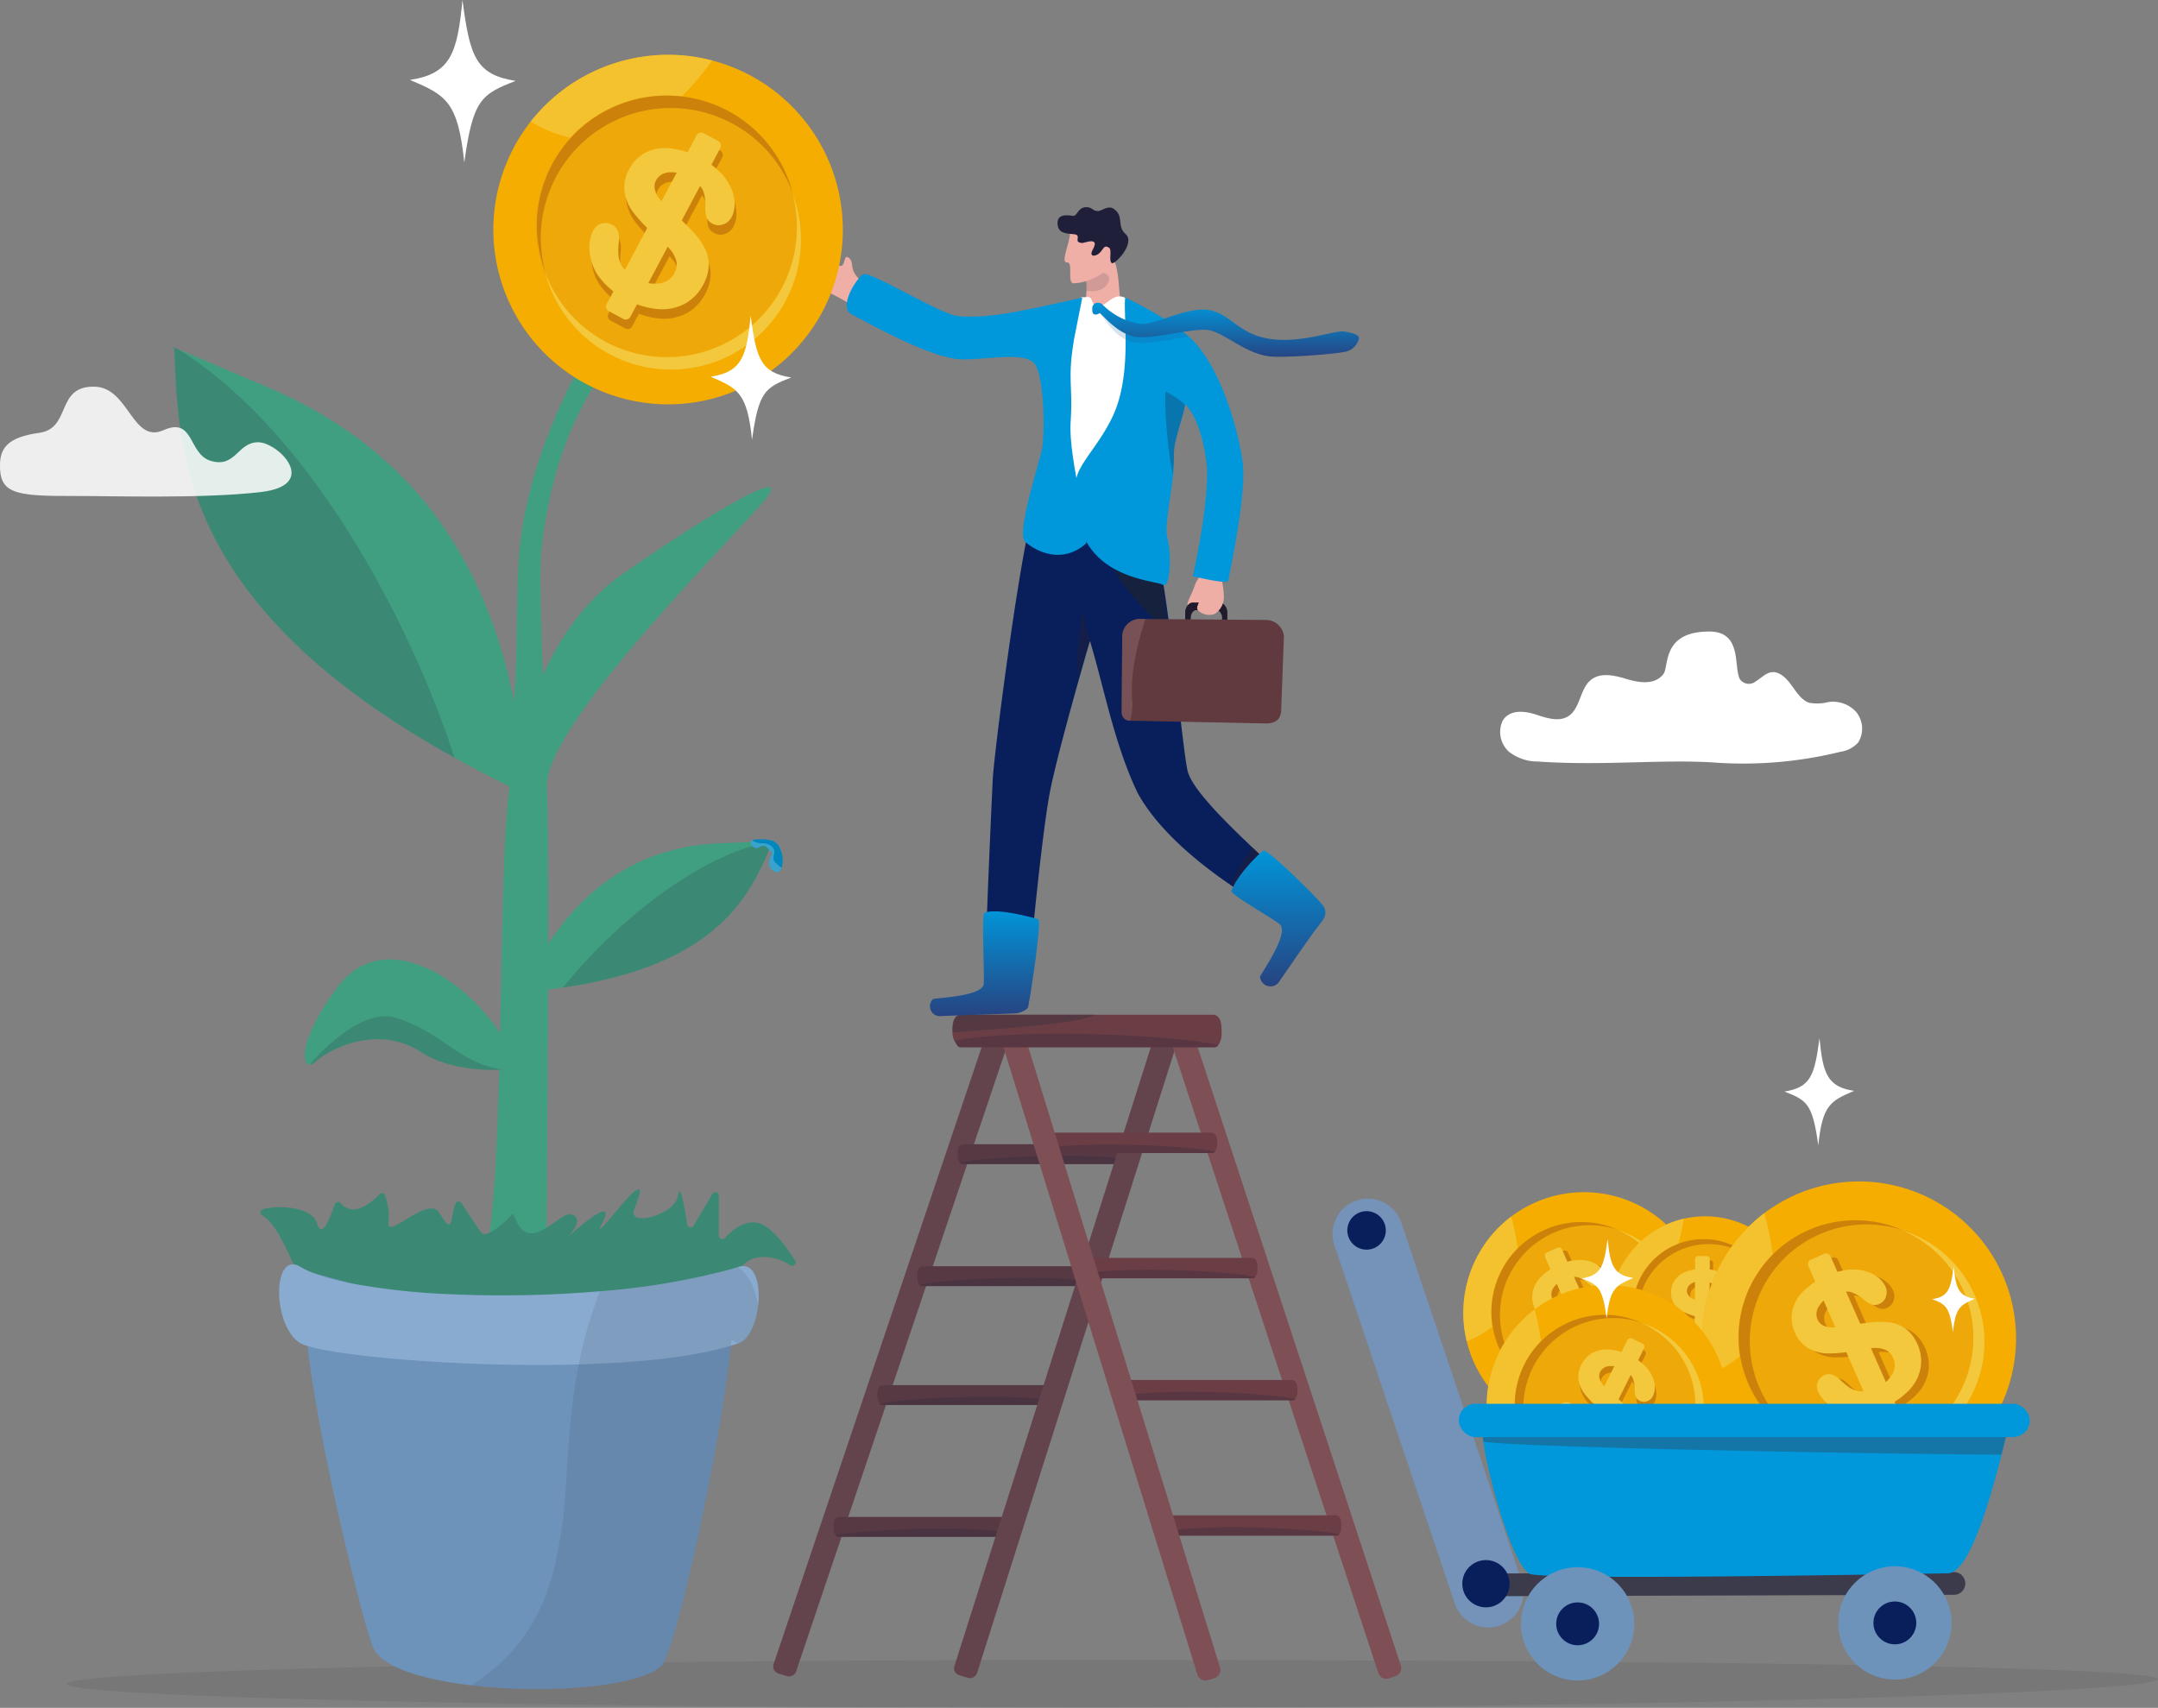 <svg xmlns="http://www.w3.org/2000/svg" xmlns:xlink="http://www.w3.org/1999/xlink" width="332.908" height="263.505" viewBox="0 0 332.908 263.505">
  <rect x="0" y="0" width="332.908" height="263.505" fill="#808080" stroke="none"/>
  <defs>
    <linearGradient id="linear-gradient" x1="0.5" x2="0.5" y2="1" gradientUnits="objectBoundingBox">
      <stop offset="0" stop-color="#0097db"/>
      <stop offset="1" stop-color="#274381"/>
    </linearGradient>
  </defs>
  <g id="img-stable-return" transform="translate(-3078.532 -6005.877)">
    <g id="Group_151151" data-name="Group 151151" transform="translate(2512.621 5666.147)">
      <g id="Group_151087" data-name="Group 151087" transform="translate(790.185 522.508)">
        <path id="Path_125954" data-name="Path 125954" d="M1852.709,1370.148a18.628,18.628,0,1,1-29.392-6.152q.571-.512,1.19-.98a18.642,18.642,0,0,1,28.2,7.133Z" transform="translate(-1815.662 -1358.08)" fill="#f4ad00"/>
        <path id="Path_125955" data-name="Path 125955" d="M1824.506,1380.192a33.312,33.312,0,0,1,1.006,4.912,13.965,13.965,0,0,0-3.9,12.082,14.054,14.054,0,0,1-3.959,2.24,18.653,18.653,0,0,1,5.667-18.254Q1823.888,1380.66,1824.506,1380.192Z" transform="translate(-1815.662 -1375.256)" fill="#f4c83d" opacity="0.78"/>
        <circle id="Ellipse_1643" data-name="Ellipse 1643" cx="13.933" cy="13.933" r="13.933" transform="translate(0 19.704) rotate(-45)" fill="#d39333" opacity="0.19"/>
        <path id="Path_125956" data-name="Path 125956" d="M1860.594,1385.965a13.852,13.852,0,0,0-9.7,25.913,13.852,13.852,0,1,1,9.7-25.913Z" transform="translate(-1835.424 -1379.051)" fill="#cc820a"/>
        <path id="Path_125957" data-name="Path 125957" d="M1913.689,1399.147a13.852,13.852,0,0,1-18.108,18.452,13.852,13.852,0,0,0,9.7-25.913A13.815,13.815,0,0,1,1913.689,1399.147Z" transform="translate(-1879.963 -1384.676)" fill="#f4c83d"/>
        <g id="Group_151086" data-name="Group 151086" transform="translate(12.088 9.703)">
          <g id="Group_151082" data-name="Group 151082" transform="translate(0.915 0.471)">
            <g id="Group_151080" data-name="Group 151080" transform="translate(0 1.911)">
              <path id="Path_125958" data-name="Path 125958" d="M1896.029,1428.7a4.819,4.819,0,0,1,.376,2.762,5.089,5.089,0,0,1-1.31,2.609,8.413,8.413,0,0,1-2.942,2.029,7.875,7.875,0,0,1-4.045.774,5.325,5.325,0,0,1-2.379-.884,4.015,4.015,0,0,1-1.5-1.684,1.454,1.454,0,0,1,.773-1.945,1.269,1.269,0,0,1,.952-.051,2.643,2.643,0,0,1,.971.663,6.687,6.687,0,0,0,1.149.928,2.747,2.747,0,0,0,1.289.382,3.764,3.764,0,0,0,1.729-.387,3.924,3.924,0,0,0,1.924-1.6,2.072,2.072,0,0,0,.154-1.948,1.818,1.818,0,0,0-.991-1.016,3.215,3.215,0,0,0-1.494-.194q-.832.072-2.164.327a15.473,15.473,0,0,1-3.1.306,4.808,4.808,0,0,1-2.344-.622,3.931,3.931,0,0,1-1.6-1.9,4.08,4.08,0,0,1-.292-2.5,4.679,4.679,0,0,1,1.308-2.346,8.788,8.788,0,0,1,2.791-1.845,8.173,8.173,0,0,1,2.548-.709,5.522,5.522,0,0,1,2.08.176,4.164,4.164,0,0,1,1.5.767,3.018,3.018,0,0,1,.845,1.086,1.574,1.574,0,0,1,.045,1.149,1.341,1.341,0,0,1-.768.859,1.207,1.207,0,0,1-.911.088,3.843,3.843,0,0,1-.967-.6,4.28,4.28,0,0,0-1.57-.9,3.152,3.152,0,0,0-2.058.336,3.493,3.493,0,0,0-1.676,1.356,1.649,1.649,0,0,0-.175,1.565,1.372,1.372,0,0,0,.589.671,2.259,2.259,0,0,0,.926.267,4.917,4.917,0,0,0,1.035-.014q.5-.061,1.629-.25a24.966,24.966,0,0,1,2.593-.356,7.692,7.692,0,0,1,2.14.1,3.911,3.911,0,0,1,1.7.8A4.57,4.57,0,0,1,1896.029,1428.7Z" transform="translate(-1881.092 -1419.817)" fill="#cc820a"/>
            </g>
            <g id="Group_151081" data-name="Group 151081" transform="translate(1.943)">
              <path id="Path_125959" data-name="Path 125959" d="M1902.45,1428.946l-1.608.707a.555.555,0,0,1-.732-.285l-8.2-18.658a.555.555,0,0,1,.285-.732l1.608-.708a.556.556,0,0,1,.732.285l8.2,18.658A.555.555,0,0,1,1902.45,1428.946Z" transform="translate(-1891.859 -1409.224)" fill="#cc820a"/>
            </g>
          </g>
          <g id="Group_151085" data-name="Group 151085">
            <g id="Group_151083" data-name="Group 151083" transform="translate(0 1.911)">
              <path id="Path_125960" data-name="Path 125960" d="M1890.955,1426.086a4.821,4.821,0,0,1,.376,2.762,5.091,5.091,0,0,1-1.31,2.609,8.414,8.414,0,0,1-2.942,2.029,7.877,7.877,0,0,1-4.045.774,5.328,5.328,0,0,1-2.379-.884,4.014,4.014,0,0,1-1.5-1.684,1.453,1.453,0,0,1,.773-1.945,1.27,1.27,0,0,1,.952-.051,2.646,2.646,0,0,1,.971.663,6.685,6.685,0,0,0,1.148.928,2.749,2.749,0,0,0,1.289.383,3.769,3.769,0,0,0,1.728-.387,3.924,3.924,0,0,0,1.924-1.6,2.073,2.073,0,0,0,.154-1.948,1.819,1.819,0,0,0-.992-1.015,3.213,3.213,0,0,0-1.494-.194q-.831.072-2.164.327a15.453,15.453,0,0,1-3.1.306,4.8,4.8,0,0,1-2.344-.622,3.929,3.929,0,0,1-1.6-1.9,4.083,4.083,0,0,1-.292-2.5,4.677,4.677,0,0,1,1.308-2.346,8.787,8.787,0,0,1,2.791-1.846,8.173,8.173,0,0,1,2.548-.709,5.523,5.523,0,0,1,2.08.176,4.164,4.164,0,0,1,1.5.767,3.015,3.015,0,0,1,.845,1.086,1.575,1.575,0,0,1,.045,1.149,1.341,1.341,0,0,1-.768.859,1.209,1.209,0,0,1-.911.088,3.841,3.841,0,0,1-.966-.6,4.281,4.281,0,0,0-1.569-.9,3.152,3.152,0,0,0-2.058.336,3.491,3.491,0,0,0-1.676,1.356,1.649,1.649,0,0,0-.176,1.565,1.373,1.373,0,0,0,.589.671,2.262,2.262,0,0,0,.926.267,4.946,4.946,0,0,0,1.036-.014c.333-.041.876-.124,1.629-.25a24.988,24.988,0,0,1,2.593-.357,7.7,7.7,0,0,1,2.14.1,3.91,3.91,0,0,1,1.7.8A4.572,4.572,0,0,1,1890.955,1426.086Z" transform="translate(-1876.018 -1417.206)" fill="#f4c83d"/>
            </g>
            <g id="Group_151084" data-name="Group 151084" transform="translate(1.943)">
              <path id="Path_125961" data-name="Path 125961" d="M1897.375,1426.334l-1.608.707a.555.555,0,0,1-.732-.284l-8.2-18.658a.556.556,0,0,1,.285-.732l1.608-.708a.556.556,0,0,1,.732.285l8.2,18.658A.554.554,0,0,1,1897.375,1426.334Z" transform="translate(-1886.785 -1406.613)" fill="#f4c83d"/>
            </g>
          </g>
        </g>
      </g>
      <path id="Path_125962" data-name="Path 125962" d="M945.417,1762.33c0,2.039-76.124,4.407-163.835,4.407s-158.815-1.653-158.815-3.693,71.1-3.693,158.815-3.693S945.417,1760.291,945.417,1762.33Z" transform="translate(-46.598 -1163.502)" fill="#32323f" opacity="0.12"/>
      <path id="Path_125963" data-name="Path 125963" d="M982.794,873.247c2.714-17.127,1.375-61.254,3.593-72.314,2.291-11.428,7-24.065,17.131-31.185s28.705-18.9,21.235-10.585-33.278,34.419-32.871,43.341c.518,11.342-.132,76.232-.132,76.232S981.687,880.232,982.794,873.247Z" transform="translate(-341.601 -341.419)" fill="#419f81"/>
      <path id="Path_125964" data-name="Path 125964" d="M766.51,700.911c-3.414-33.553-19.815-50.028-39.226-58.362s-14.717-6.131-14.717-6.131c.808,16.481.3,42.805,53.1,68.263Z" transform="translate(-119.789 -242.946)" fill="#419f81"/>
      <path id="Path_125965" data-name="Path 125965" d="M755.823,699.59c-42.89-23.825-42.493-47.785-43.247-63.17a4.861,4.861,0,0,1-.5-.261,9.14,9.14,0,0,1,1.254.471C735.592,650.676,750.527,682.927,755.823,699.59Z" transform="translate(-119.797 -242.948)" fill="#1f1f39" opacity="0.17"/>
      <path id="Path_125966" data-name="Path 125966" d="M1016.019,1080.469c7.777-15.541,18.69-20.48,29.565-20.948s8.211-.264,8.211-.264c-3.4,7.792-7.967,20.568-38.06,23.182Z" transform="translate(-368.669 -589.678)" fill="#419f81"/>
      <path id="Path_125967" data-name="Path 125967" d="M1047.211,1081.783c25.018-3.639,29.206-15.255,32.381-22.529a2.5,2.5,0,0,0,.288-.034,4.687,4.687,0,0,0-.69,0C1065.9,1061.916,1052.808,1074.724,1047.211,1081.783Z" transform="translate(-394.467 -589.676)" fill="#1f1f39" opacity="0.17"/>
      <path id="Path_125968" data-name="Path 125968" d="M605.717,678.941c3.159,0,9.651,6.629.373,7.691s-23.173.573-28.8.6c-9.178.036-11.455-.408-11.382-4.844.042-2.567,1.214-4.23,6.053-4.9,5.033-.7,2.462-7.322,8.606-7.121,5.233.171,5.767,8.839,10.555,6.714s3.786,3.665,7.288,4.727C602.263,682.967,602.559,678.941,605.717,678.941Z" transform="translate(0 -270.975)" fill="#fff" opacity="0.86"/>
      <path id="Path_125969" data-name="Path 125969" d="M1881.757,900.037a62.769,62.769,0,0,0,19.288-1.681,4.5,4.5,0,0,0,2.707-1.427,4.052,4.052,0,0,0-.385-4.795,4.862,4.862,0,0,0-4.265-1.436,6.764,6.764,0,0,1-2.913.1c-1.175-.393-1.953-1.639-2.741-2.723s-1.854-2.157-3.068-1.987c-.91.127-1.627.921-2.436,1.418a1.682,1.682,0,0,1-2.45-.366c-.993-1.959.4-7.332-4.715-7.332-7.385,0-6.178,5.408-7.068,6.556-1.348,1.74-3.747,1.356-5.7.768s-4.276-1.147-5.782.408c-1.306,1.349-1.44,3.822-2.829,5.055-1.478,1.312-3.578.612-5.369.023s-4.1-.806-5.14.985a4.111,4.111,0,0,0,1.018,4.782,7.186,7.186,0,0,0,4.432,1.479C1864.458,900.572,1873.643,899.467,1881.757,900.037Z" transform="translate(-1051.185 -442.639)" fill="#fff"/>
      <path id="Path_125970" data-name="Path 125970" d="M1002.626,670.654c1.331-11.45.652-21.313,1.331-29.023,1.5-17.011,11.143-31.891,13.377-35.729s4.046-.417,3.78,1.98-11.159,9.719-13.739,33.3c-.562,5.139.576,28.41.843,30.807s-3.571,2.716-3.571,2.716Z" transform="translate(-357.926 -216.735)" fill="#419f81"/>
      <path id="Path_125971" data-name="Path 125971" d="M932.737,352.213c-6.176-.976-7.058-3.783-8.2-12.483-.8,8.254-1.822,11.384-8.1,12.325,5.477,2.354,7.4,3.208,8.379,12.748C926.16,355.141,927.363,354.287,932.737,352.213Z" transform="translate(-287.282)" fill="#fff"/>
      <g id="Group_151088" data-name="Group 151088" transform="translate(612.934 487.762)">
        <path id="Path_125972" data-name="Path 125972" d="M857.215,1177.239c-3.944.219-9.125-.354-12.707-2.691-6.645-4.333-13.963-.578-16.274,1.445a1.546,1.546,0,0,1-.9.45c-1.493.052-1.261-4.635,4.314-12.005,8.522-11.266,24.859,2.6,27.588,12.614C859.44,1177.784,860.583,1177.055,857.215,1177.239Z" transform="translate(-826.553 -1160.238)" fill="#419f81"/>
        <path id="Path_125973" data-name="Path 125973" d="M860.781,1217.031c-3.944.219-9.125-.354-12.707-2.691-6.645-4.333-13.963-.578-16.274,1.445a1.545,1.545,0,0,1-.9.45c4.07-4.723,9.371-8.37,13.125-7.24C851.453,1211.231,853.99,1216.207,860.781,1217.031Z" transform="translate(-830.119 -1200.029)" fill="#1f1f39" opacity="0.17"/>
      </g>
      <g id="Group_151089" data-name="Group 151089" transform="translate(681.749 469.223)">
        <path id="Path_125974" data-name="Path 125974" d="M1212.726,1061.887c-.159.429-.415.693-.786.669a1.5,1.5,0,0,1-.925-2.31c.559-.965-.109-.84-.273-1.128-.69-1.21-1.639-.234-1.878-.262-.876-.1-1.1-.986-.687-1.231a.38.38,0,0,1,.059-.029.468.468,0,0,1,.122-.031c2.294-.271,3.6.1,4.038,1.182A4.41,4.41,0,0,1,1212.726,1061.887Z" transform="translate(-1207.977 -1057.481)" fill="#0088be"/>
        <path id="Path_125975" data-name="Path 125975" d="M1211.639,1061.59a4.946,4.946,0,0,0,1.087.953c-.159.43-.415.693-.786.669a1.5,1.5,0,0,1-.925-2.31c.559-.965-.109-.84-.273-1.128-.69-1.21-1.639-.235-1.878-.262-.876-.1-1.1-.986-.687-1.231a2.45,2.45,0,0,0,1.528.476c.26-.038,1.582.114,1.866,1.058C1211.716,1060.3,1211.2,1061.1,1211.639,1061.59Z" transform="translate(-1207.977 -1058.138)" fill="#fff" opacity="0.23"/>
        <path id="Path_125976" data-name="Path 125976" d="M1233.245,1083.084c.007-.031.012-.047.012-.047C1233.286,1083.062,1233.282,1083.081,1233.245,1083.084Z" transform="translate(-1228.686 -1078.426)" fill="#1f1f39" opacity="0.18"/>
      </g>
      <g id="Group_151090" data-name="Group 151090" transform="translate(606.096 523.239)">
        <path id="Path_125977" data-name="Path 125977" d="M794.785,1370.581c-3.028-6.334-3.8-8.31-5.9-9.724-.473-.318-.183-.863.374-.986,2.845-.624,7.453-.093,8.12,2.237.787,2.748,2.107-1.287,2.751-2.937a.542.542,0,0,1,.92-.148c1.962,2.3,4.751-.141,5.921-1.372a.542.542,0,0,1,.9.185,9.167,9.167,0,0,1,.518,4.17c-.325,2.829,6.123-4.336,7.852-1.507,2.285,3.738,1.576.84,2.5-1.431.2-.495.748-.361,1.031.093,1.114,1.785,2.561,3.876,2.9,4.378.784,1.154,4.246-2.079,4.738-2.771s.832,3.917,4.023,2.682c2.771-1.073,4.649-3.85,5.9-2.235s-5.09,6.2.089,1.817c3.143-2.66,5.645-4.153,3.934-.923s3.411-3.694,4.932-4.848.82.476,0,2.769c-.868,2.426,4.686,1.119,6.244-1.047a2.965,2.965,0,0,0,.553-1.26c.312-2.023,1.028,2.158,1.391,4.557a.542.542,0,0,0,1,.194l2.869-4.879a.542.542,0,0,1,1.009.275v6.141a.542.542,0,0,0,.944.363c1.018-1.119,2.77-2.59,4.8-2.376,2.062.217,4.51,3.489,6.013,5.829a.542.542,0,0,1-.751.748c-2.229-1.454-5.774-2.019-7.555.33-2.656,3.5-9.047,4.153-9.679,4.307a.542.542,0,0,1-.1.015l-19.305,1.108H800.975c-.186,0-6.806-.378-6.905-.535l5.99,1.341C799.815,1380.493,794.794,1370.6,794.785,1370.581Z" transform="translate(-788.647 -1356.88)" fill="#419f81"/>
        <path id="Path_125978" data-name="Path 125978" d="M794.785,1370.581c-3.028-6.334-3.8-8.31-5.9-9.724-.473-.318-.183-.863.374-.986,2.845-.624,7.453-.093,8.12,2.237.787,2.748,2.107-1.287,2.751-2.937a.542.542,0,0,1,.92-.148c1.962,2.3,4.751-.141,5.921-1.372a.542.542,0,0,1,.9.185,9.167,9.167,0,0,1,.518,4.17c-.325,2.829,6.123-4.336,7.852-1.507,2.285,3.738,1.576.84,2.5-1.431.2-.495.748-.361,1.031.093,1.114,1.785,2.561,3.876,2.9,4.378.784,1.154,4.246-2.079,4.738-2.771s.832,3.917,4.023,2.682c2.771-1.073,4.649-3.85,5.9-2.235s-5.09,6.2.089,1.817c3.143-2.66,5.645-4.153,3.934-.923s3.411-3.694,4.932-4.848.82.476,0,2.769c-.868,2.426,4.686,1.119,6.244-1.047a2.965,2.965,0,0,0,.553-1.26c.312-2.023,1.028,2.158,1.391,4.557a.542.542,0,0,0,1,.194l2.869-4.879a.542.542,0,0,1,1.009.275v6.141a.542.542,0,0,0,.944.363c1.018-1.119,2.77-2.59,4.8-2.376,2.062.217,4.51,3.489,6.013,5.829a.542.542,0,0,1-.751.748c-2.229-1.454-5.774-2.019-7.555.33-2.656,3.5-9.047,4.153-9.679,4.307a.542.542,0,0,1-.1.015l-19.305,1.108H800.975c-.186,0-6.806-.378-6.905-.535l5.99,1.341C799.815,1380.493,794.794,1370.6,794.785,1370.581Z" transform="translate(-788.647 -1356.88)" fill="#1f1f39" opacity="0.17"/>
        <path id="Path_125979" data-name="Path 125979" d="M891.958,1438.538c-1.6,16.761-8.737,48.1-10.658,50.113-3.29,3.453-17.859,4.549-29.512,3.16-7.589-.905-13.94-2.863-15.138-5.908-1.594-4.054-8.483-31.651-10.186-47.2-.642-5.84-.611-10.918.825-10.538,39.716,10.528,20.407,8.592,38.23,9.042,8.811.226,23.727-9.52,25.581-9.042C892.4,1428.5,892.525,1432.6,891.958,1438.538Z" transform="translate(-819.313 -1415.287)" fill="#6d93bb"/>
        <path id="Path_125980" data-name="Path 125980" d="M878.474,1427.469c-.31,2.6-1.365,5.158-2.99,5.727-.043.014-.086.029-.13.046-.348.12-.71.235-1.082.348-5.847,1.776-14.407,2.627-23.462,2.882-8.38.237-17.181-.038-24.642-.569-8.013-.571-14.484-1.435-17.217-2.277a5.173,5.173,0,0,1-1.07-.429c-4.388-2.618-4.383-14.412,0-11.777a10.448,10.448,0,0,0,.96.509c.367.173.768.343,1.2.5a36.2,36.2,0,0,0,5.753,1.555,106.194,106.194,0,0,0,14.693,1.631,179.1,179.1,0,0,0,23.589-.432,109.259,109.259,0,0,0,20.261-3.421c.343-.1.679-.2,1.01-.3l.139-.043C878.016,1420.629,878.879,1424.083,878.474,1427.469Z" transform="translate(-801.716 -1409.462)" fill="#89abd0"/>
        <path id="Path_125981" data-name="Path 125981" d="M1012.935,1429.4c-.31,2.6-1.365,5.158-2.989,5.727-.043.014-.086.029-.13.045l-.036-.022c-.29-.173-.609-.343-.957-.506-.026.288-.058.578-.089.876-1.754,16.95-8.683,47.257-10.568,49.236-3.292,3.452-17.859,4.549-29.512,3.162,11.569-7.2,12.982-18.018,13.994-24.253.986-6.048.59-15.048,2.625-25.263.362-1.821.8-3.683,1.339-5.573.18-.621.367-1.245.566-1.874q.6-1.9,1.358-3.839a109.247,109.247,0,0,0,20.261-3.421c.343-.1.679-.2,1.01-.3C1011.543,1424.441,1012.587,1426.939,1012.935,1429.4Z" transform="translate(-936.177 -1411.389)" fill="#32323f" opacity="0.12"/>
      </g>
      <g id="Group_151095" data-name="Group 151095" transform="translate(685.193 498.811)">
        <path id="Path_125982" data-name="Path 125982" d="M1229.145,1322.188l-1.282-.41a1.117,1.117,0,0,1-.736-1.417l32.591-96.656a1.16,1.16,0,0,1,1.455-.717l1.282.41a1.117,1.117,0,0,1,.736,1.418l-32.591,96.656A1.16,1.16,0,0,1,1229.145,1322.188Z" transform="translate(-1227.069 -1222.67)" fill="#7e4f54"/>
        <g id="Group_151091" data-name="Group 151091" transform="translate(28.438 17.465)">
          <path id="Path_125983" data-name="Path 125983" d="M1384.694,1319.674v.289a1.775,1.775,0,0,0,.342,1.2.541.541,0,0,0,.071.068.69.69,0,0,0,.08.058c.185.116.214.065.442.065h25.748a.975.975,0,0,0,.137-.009c.282-.042.316-.225.519-.515.019-.026.036-.054.053-.081a1.479,1.479,0,0,0,.208-.76v-.288c0-.765-.214-1.408-.916-1.408h-25.748C1384.926,1318.288,1384.694,1318.91,1384.694,1319.674Z" transform="translate(-1384.694 -1318.288)" fill="#6b3e45"/>
          <path id="Path_125984" data-name="Path 125984" d="M1386.4,1329.291a1.137,1.137,0,0,0,.1.058,1.158,1.158,0,0,0,.522.123h25.748a.974.974,0,0,0,.136-.009c.282-.042.316-.225.519-.515.019-.026.036-.054.053-.081-6.943-1.3-23.852-.451-27.049.415Z" transform="translate(-1386.093 -1326.411)" fill="#1f1f3b" opacity="0.24"/>
        </g>
        <g id="Group_151092" data-name="Group 151092" transform="translate(22.213 36.288)">
          <path id="Path_125985" data-name="Path 125985" d="M1350.191,1424.007v.289a1.775,1.775,0,0,0,.342,1.2.533.533,0,0,0,.071.068.659.659,0,0,0,.08.058c.185.116.214.065.442.065h25.748a.993.993,0,0,0,.136-.009c.282-.042.316-.225.519-.515.019-.026.036-.054.053-.081a1.479,1.479,0,0,0,.207-.76v-.288c0-.765-.214-1.408-.916-1.408h-25.748C1350.423,1422.621,1350.191,1423.243,1350.191,1424.007Z" transform="translate(-1350.191 -1422.621)" fill="#6b3e45"/>
          <path id="Path_125986" data-name="Path 125986" d="M1351.9,1433.624a1.111,1.111,0,0,0,.105.058,1.155,1.155,0,0,0,.522.123h25.748a.989.989,0,0,0,.136-.009c.282-.042.316-.225.519-.515.019-.026.036-.054.053-.081-6.943-1.3-23.852-.451-27.049.415Z" transform="translate(-1351.589 -1430.744)" fill="#1f1f3b" opacity="0.24"/>
        </g>
        <g id="Group_151093" data-name="Group 151093" transform="translate(16.063 54.631)">
          <path id="Path_125987" data-name="Path 125987" d="M1316.1,1525.68v.289a1.775,1.775,0,0,0,.342,1.2.52.52,0,0,0,.071.068.621.621,0,0,0,.08.058c.185.115.214.065.442.065h25.748a1.03,1.03,0,0,0,.136-.009c.282-.042.316-.225.519-.515.019-.026.036-.054.053-.081a1.478,1.478,0,0,0,.208-.76v-.288c0-.765-.214-1.408-.916-1.408H1317.04C1316.337,1524.294,1316.1,1524.916,1316.1,1525.68Z" transform="translate(-1316.105 -1524.294)" fill="#6b3e45"/>
          <path id="Path_125988" data-name="Path 125988" d="M1317.811,1535.3a1.094,1.094,0,0,0,.1.058,1.157,1.157,0,0,0,.522.123h25.748a1.014,1.014,0,0,0,.136-.009c.282-.042.316-.225.519-.515.019-.026.036-.054.053-.081-6.943-1.3-23.852-.451-27.049.414Z" transform="translate(-1317.503 -1532.417)" fill="#1f1f3b" opacity="0.24"/>
        </g>
        <g id="Group_151094" data-name="Group 151094" transform="translate(9.286 74.969)">
          <path id="Path_125989" data-name="Path 125989" d="M1278.542,1638.406v.289a1.775,1.775,0,0,0,.342,1.2.527.527,0,0,0,.071.068.622.622,0,0,0,.08.058c.185.115.214.065.442.065h25.748a1.016,1.016,0,0,0,.137-.009c.282-.042.316-.225.519-.515.019-.026.036-.054.053-.081a1.479,1.479,0,0,0,.208-.76v-.288c0-.765-.214-1.408-.916-1.408h-25.748C1278.774,1637.02,1278.542,1637.642,1278.542,1638.406Z" transform="translate(-1278.542 -1637.02)" fill="#6b3e45"/>
          <path id="Path_125990" data-name="Path 125990" d="M1280.249,1648.023a1.075,1.075,0,0,0,.1.058,1.158,1.158,0,0,0,.522.123h25.748a1.017,1.017,0,0,0,.137-.009c.282-.042.316-.225.519-.515.019-.026.036-.054.053-.081-6.943-1.3-23.852-.451-27.049.414Z" transform="translate(-1279.941 -1645.142)" fill="#1f1f3b" opacity="0.24"/>
        </g>
        <path id="Path_125991" data-name="Path 125991" d="M1383.8,1321.269l-1.289-.388a1.118,1.118,0,0,1-.761-1.4l30.838-97.2a1.159,1.159,0,0,1,1.442-.742l1.289.388a1.118,1.118,0,0,1,.761,1.4l-30.838,97.2A1.159,1.159,0,0,1,1383.8,1321.269Z" transform="translate(-1353.797 -1221.484)" fill="#7e4f54"/>
      </g>
      <g id="Group_151100" data-name="Group 151100" transform="translate(685.193 498.811)" opacity="0.35">
        <path id="Path_125992" data-name="Path 125992" d="M1229.145,1322.188l-1.282-.41a1.117,1.117,0,0,1-.736-1.417l32.591-96.656a1.16,1.16,0,0,1,1.455-.717l1.282.41a1.117,1.117,0,0,1,.736,1.418l-32.591,96.656A1.16,1.16,0,0,1,1229.145,1322.188Z" transform="translate(-1227.069 -1222.67)" fill="#32323f"/>
        <g id="Group_151096" data-name="Group 151096" transform="translate(28.438 17.465)">
          <path id="Path_125993" data-name="Path 125993" d="M1384.694,1319.674v.289a1.775,1.775,0,0,0,.342,1.2.541.541,0,0,0,.071.068.69.69,0,0,0,.08.058c.185.116.214.065.442.065h25.748a.975.975,0,0,0,.137-.009c.282-.042.316-.225.519-.515.019-.026.036-.054.053-.081a1.479,1.479,0,0,0,.208-.76v-.288c0-.765-.214-1.408-.916-1.408h-25.748C1384.926,1318.288,1384.694,1318.91,1384.694,1319.674Z" transform="translate(-1384.694 -1318.288)" fill="#32323f"/>
          <path id="Path_125994" data-name="Path 125994" d="M1386.4,1329.291a1.137,1.137,0,0,0,.1.058,1.158,1.158,0,0,0,.522.123h25.748a.974.974,0,0,0,.136-.009c.282-.042.316-.225.519-.515.019-.026.036-.054.053-.081-6.943-1.3-23.852-.451-27.049.415Z" transform="translate(-1386.093 -1326.411)" fill="#32323f" opacity="0.24"/>
        </g>
        <g id="Group_151097" data-name="Group 151097" transform="translate(22.213 36.288)">
          <path id="Path_125995" data-name="Path 125995" d="M1350.191,1424.007v.289a1.775,1.775,0,0,0,.342,1.2.533.533,0,0,0,.071.068.659.659,0,0,0,.08.058c.185.116.214.065.442.065h25.748a.993.993,0,0,0,.136-.009c.282-.042.316-.225.519-.515.019-.026.036-.054.053-.081a1.479,1.479,0,0,0,.207-.76v-.288c0-.765-.214-1.408-.916-1.408h-25.748C1350.423,1422.621,1350.191,1423.243,1350.191,1424.007Z" transform="translate(-1350.191 -1422.621)" fill="#32323f"/>
          <path id="Path_125996" data-name="Path 125996" d="M1351.9,1433.624a1.111,1.111,0,0,0,.105.058,1.155,1.155,0,0,0,.522.123h25.748a.989.989,0,0,0,.136-.009c.282-.042.316-.225.519-.515.019-.026.036-.054.053-.081-6.943-1.3-23.852-.451-27.049.415Z" transform="translate(-1351.589 -1430.744)" fill="#32323f" opacity="0.24"/>
        </g>
        <g id="Group_151098" data-name="Group 151098" transform="translate(16.063 54.631)">
          <path id="Path_125997" data-name="Path 125997" d="M1316.1,1525.68v.289a1.775,1.775,0,0,0,.342,1.2.52.52,0,0,0,.071.068.621.621,0,0,0,.08.058c.185.115.214.065.442.065h25.748a1.03,1.03,0,0,0,.136-.009c.282-.042.316-.225.519-.515.019-.026.036-.054.053-.081a1.478,1.478,0,0,0,.208-.76v-.288c0-.765-.214-1.408-.916-1.408H1317.04C1316.337,1524.294,1316.1,1524.916,1316.1,1525.68Z" transform="translate(-1316.105 -1524.294)" fill="#32323f"/>
          <path id="Path_125998" data-name="Path 125998" d="M1317.811,1535.3a1.094,1.094,0,0,0,.1.058,1.157,1.157,0,0,0,.522.123h25.748a1.014,1.014,0,0,0,.136-.009c.282-.042.316-.225.519-.515.019-.026.036-.054.053-.081-6.943-1.3-23.852-.451-27.049.414Z" transform="translate(-1317.503 -1532.417)" fill="#32323f" opacity="0.24"/>
        </g>
        <g id="Group_151099" data-name="Group 151099" transform="translate(9.286 74.969)">
          <path id="Path_125999" data-name="Path 125999" d="M1278.542,1638.406v.289a1.775,1.775,0,0,0,.342,1.2.527.527,0,0,0,.071.068.622.622,0,0,0,.08.058c.185.115.214.065.442.065h25.748a1.016,1.016,0,0,0,.137-.009c.282-.042.316-.225.519-.515.019-.026.036-.054.053-.081a1.479,1.479,0,0,0,.208-.76v-.288c0-.765-.214-1.408-.916-1.408h-25.748C1278.774,1637.02,1278.542,1637.642,1278.542,1638.406Z" transform="translate(-1278.542 -1637.02)" fill="#32323f"/>
          <path id="Path_126000" data-name="Path 126000" d="M1280.249,1648.023a1.075,1.075,0,0,0,.1.058,1.158,1.158,0,0,0,.522.123h25.748a1.017,1.017,0,0,0,.137-.009c.282-.042.316-.225.519-.515.019-.026.036-.054.053-.081-6.943-1.3-23.852-.451-27.049.414Z" transform="translate(-1279.941 -1645.142)" fill="#32323f" opacity="0.24"/>
        </g>
        <path id="Path_126001" data-name="Path 126001" d="M1383.8,1321.269l-1.289-.388a1.118,1.118,0,0,1-.761-1.4l30.838-97.2a1.159,1.159,0,0,1,1.442-.742l1.289.388a1.118,1.118,0,0,1,.761,1.4l-30.838,97.2A1.159,1.159,0,0,1,1383.8,1321.269Z" transform="translate(-1353.797 -1221.484)" fill="#32323f"/>
      </g>
      <g id="Group_151105" data-name="Group 151105" transform="translate(719.825 496.599)">
        <path id="Path_126002" data-name="Path 126002" d="M1598.194,1312.531l.983-.323a1.311,1.311,0,0,0,.836-1.654l-32.493-98.935a1.311,1.311,0,0,0-1.654-.836l-.983.323a1.311,1.311,0,0,0-.836,1.654l32.493,98.935A1.31,1.31,0,0,0,1598.194,1312.531Z" transform="translate(-1537.829 -1210.447)" fill="#7e4f54"/>
        <g id="Group_151101" data-name="Group 151101" transform="translate(6.254 17.891)">
          <path id="Path_126003" data-name="Path 126003" d="M1481.29,1309.812v.3a1.856,1.856,0,0,1-.342,1.227.55.55,0,0,1-.071.069.667.667,0,0,1-.08.059c-.185.119-.214.067-.442.067h-25.748a.992.992,0,0,1-.136-.009c-.282-.043-.316-.231-.519-.529-.019-.027-.036-.056-.053-.083a1.549,1.549,0,0,1-.208-.78v-.3c0-.785.214-1.446.916-1.446h25.748C1481.057,1308.389,1481.29,1309.028,1481.29,1309.812Z" transform="translate(-1453.691 -1308.389)" fill="#6b3e45"/>
          <path id="Path_126004" data-name="Path 126004" d="M1481.924,1319.686a1.064,1.064,0,0,1-.1.059,1.132,1.132,0,0,1-.522.126h-25.748a.972.972,0,0,1-.136-.009c-.282-.043-.316-.231-.519-.529-.019-.026-.036-.056-.053-.083,6.943-1.333,23.852-.463,27.049.426Z" transform="translate(-1454.633 -1316.729)" fill="#1f1f3b" opacity="0.24"/>
        </g>
        <g id="Group_151102" data-name="Group 151102" transform="translate(12.479 37.217)">
          <path id="Path_126005" data-name="Path 126005" d="M1515.793,1416.928v.3a1.857,1.857,0,0,1-.342,1.227.536.536,0,0,1-.071.069.622.622,0,0,1-.08.059c-.185.119-.214.067-.442.067H1489.11a.972.972,0,0,1-.136-.009c-.282-.043-.316-.231-.519-.529-.019-.027-.036-.056-.053-.083a1.547,1.547,0,0,1-.208-.78v-.3c0-.786.214-1.446.916-1.446h25.748C1515.56,1415.505,1515.793,1416.144,1515.793,1416.928Z" transform="translate(-1488.194 -1415.505)" fill="#6b3e45"/>
          <path id="Path_126006" data-name="Path 126006" d="M1516.428,1426.8a1.068,1.068,0,0,1-.1.059,1.133,1.133,0,0,1-.522.126h-25.748a.974.974,0,0,1-.136-.009c-.282-.043-.316-.231-.519-.529-.019-.027-.036-.056-.053-.083,6.943-1.333,23.852-.463,27.049.426Z" transform="translate(-1489.137 -1423.844)" fill="#1f1f3b" opacity="0.24"/>
        </g>
        <g id="Group_151103" data-name="Group 151103" transform="translate(18.629 56.049)">
          <path id="Path_126007" data-name="Path 126007" d="M1549.879,1521.313v.3a1.856,1.856,0,0,1-.342,1.227.542.542,0,0,1-.071.069.651.651,0,0,1-.08.059c-.185.119-.214.067-.442.067H1523.2a.976.976,0,0,1-.136-.009c-.282-.043-.316-.231-.519-.529-.019-.027-.036-.056-.053-.083a1.549,1.549,0,0,1-.208-.78v-.3c0-.785.214-1.446.916-1.446h25.748C1549.646,1519.89,1549.879,1520.529,1549.879,1521.313Z" transform="translate(-1522.28 -1519.89)" fill="#6b3e45"/>
          <path id="Path_126008" data-name="Path 126008" d="M1550.513,1531.186a1.151,1.151,0,0,1-.1.059,1.134,1.134,0,0,1-.522.126h-25.748a.975.975,0,0,1-.136-.009c-.282-.043-.316-.231-.519-.529-.019-.027-.036-.056-.053-.083,6.943-1.333,23.852-.464,27.049.426Z" transform="translate(-1523.223 -1528.229)" fill="#1f1f3b" opacity="0.24"/>
        </g>
        <g id="Group_151104" data-name="Group 151104" transform="translate(25.406 76.929)">
          <path id="Path_126009" data-name="Path 126009" d="M1587.442,1637.045v.3a1.856,1.856,0,0,1-.342,1.227.529.529,0,0,1-.071.07.679.679,0,0,1-.08.059c-.185.119-.214.067-.442.067h-25.748a1,1,0,0,1-.136-.009c-.282-.043-.316-.231-.519-.529-.019-.027-.036-.056-.053-.083a1.549,1.549,0,0,1-.208-.78v-.3c0-.785.214-1.446.916-1.446h25.748C1587.209,1635.622,1587.442,1636.261,1587.442,1637.045Z" transform="translate(-1559.843 -1635.622)" fill="#6b3e45"/>
          <path id="Path_126010" data-name="Path 126010" d="M1588.076,1646.918a1.117,1.117,0,0,1-.1.059,1.137,1.137,0,0,1-.522.126H1561.7a.993.993,0,0,1-.136-.009c-.282-.043-.316-.231-.519-.529-.019-.027-.036-.056-.053-.083,6.943-1.333,23.852-.463,27.049.426Z" transform="translate(-1560.786 -1643.961)" fill="#1f1f3b" opacity="0.24"/>
        </g>
        <path id="Path_126011" data-name="Path 126011" d="M1451.467,1311.582l.989-.305a1.31,1.31,0,0,0,.865-1.639l-30.745-99.492a1.31,1.31,0,0,0-1.639-.865l-.989.306a1.311,1.311,0,0,0-.865,1.639l30.745,99.492A1.31,1.31,0,0,0,1451.467,1311.582Z" transform="translate(-1419.025 -1209.221)" fill="#7e4f54"/>
      </g>
      <g id="Group_151106" data-name="Group 151106" transform="translate(712.839 496.285)">
        <path id="Path_126012" data-name="Path 126012" d="M1421.821,1209.76v.475a3.118,3.118,0,0,1-.513,1.967.787.787,0,0,1-.108.111.867.867,0,0,1-.12.1c-.278.19-.322.106-.665.106h-38.735a1.446,1.446,0,0,1-.2-.013c-.426-.07-.476-.372-.781-.848-.028-.043-.054-.089-.079-.133a2.61,2.61,0,0,1-.313-1.251v-.473c0-1.259.322-2.316,1.378-2.316h38.735C1421.472,1207.48,1421.821,1208.5,1421.821,1209.76Z" transform="translate(-1380.301 -1207.48)" fill="#6b3e45"/>
        <path id="Path_126013" data-name="Path 126013" d="M1422.777,1225.579a1.643,1.643,0,0,1-.158.1,1.623,1.623,0,0,1-.786.2H1383.1a1.416,1.416,0,0,1-.205-.014c-.424-.069-.475-.37-.781-.848-.029-.042-.054-.089-.08-.134,10.446-2.136,35.884-.742,40.694.682Z" transform="translate(-1381.72 -1220.841)" fill="#1f1f3b" opacity="0.24"/>
      </g>
      <path id="Path_126014" data-name="Path 126014" d="M1402.26,1207.48c-1.508,1.27-15.323,2.3-21.959,2.729v-.413c0-1.259.322-2.316,1.378-2.316Z" transform="translate(-667.463 -711.195)" fill="#32323f" opacity="0.4"/>
      <path id="Path_126015" data-name="Path 126015" d="M1410.743,1155.867c-.258-1.833-.328-6.5-.328-6.5l4.876-.389.041,7.013-3.131,2.366Z" transform="translate(-692.144 -663.247)" fill="#efaea6"/>
      <path id="Path_126016" data-name="Path 126016" d="M1452.454,842.738a31.569,31.569,0,0,1-4.807-2.772c-.366-.238-.746-.493-1.138-.758-4.763-3.236-11.153-8.391-14.3-14.158-3.612-7.522-5.171-16.216-7.369-23.48,0,0-5.163,17.676-6.262,23.779-1.2,6.647-2.861,23.854-3.111,27.267,0,0-1.8.7-6.654.115-.3-1.329.836-25.558,1.025-29.644s3.892-32.52,5.95-40.5l3.115.51s15.515.819,15.777,1.9c2.541,10.5,4.275,32.26,5.216,36.584.583,2.677,5.538,7.623,9.959,11.823.718.681,1.422,1.344,2.092,1.973,1.864,1.756,3.455,3.257,4.318,4.225C1456.83,839.723,1455.741,840.24,1452.454,842.738Z" transform="translate(-690.788 -362.957)" fill="#081f5c"/>
      <path id="Path_126017" data-name="Path 126017" d="M1486.634,871.9c1.166-3.316,2.028-5.736,2.028-5.736-.616-2.187-1.154-4.768-1.154-4.768A92.27,92.27,0,0,0,1486.634,871.9Z" transform="translate(-754.61 -427.55)" fill="#1f1f39" opacity="0.57"/>
      <path id="Path_126018" data-name="Path 126018" d="M1519.616,818.566c-2.024-1.4-7.656-6.674-9.892-12.437l8.078-.79C1518.561,809.058,1519.144,813.783,1519.616,818.566Z" transform="translate(-773.536 -381.606)" fill="#16213e"/>
      <g id="Group_151107" data-name="Group 151107" transform="translate(690.379 378.655)">
        <path id="Path_126019" data-name="Path 126019" d="M1265.718,560.955c-4-2.4-2.342-3.631-3.36-4.56-.905-.826-.551,1.208-1.36,1.2-.565-.005-1.811-1.95-2.16-2.08-.734-.272-2.536,1.257-2.96,2.72-.535,1.844,2.235,2.988,3.451,3.515a34.405,34.405,0,0,1,4.616,2.691C1265.693,566,1265.718,560.955,1265.718,560.955Z" transform="translate(-1255.811 -555.484)" fill="#efaea6"/>
      </g>
      <path id="Path_126020" data-name="Path 126020" d="M1492.639,567.221l4.015-2.283c-.445-2-.406-6.926-1.153-8.627-.819-1.866-.967-1.719-.967-1.719l-2.552,2.53-1.2,1.191a5.348,5.348,0,0,1,.355,2.157,11.092,11.092,0,0,1-.793,3.891C1489.887,565.559,1492.639,567.221,1492.639,567.221Z" transform="translate(-757.609 -176.096)" fill="#efaea6"/>
      <path id="Path_126021" data-name="Path 126021" d="M1493,569.82a7.4,7.4,0,0,1,.352,2.371c2.979.57,4.063-1.864,3.2-2.459a20.15,20.15,0,0,0-2.351-1.1Z" transform="translate(-759.83 -187.602)" fill="#1f1f39" opacity="0.14"/>
      <g id="Group_151108" data-name="Group 151108" transform="translate(729.052 371.693)">
        <path id="Path_126022" data-name="Path 126022" d="M1477.04,537.052c-.028,1.542-1.5,4.586-.459,4.515s-.062,3.258,1.043,3.222c2.677-.088,5.641-1.981,5.9-3.293a25.362,25.362,0,0,0-.16-4.9Z" transform="translate(-1475.12 -533.039)" fill="#efaea6"/>
        <path id="Path_126023" data-name="Path 126023" d="M1474.935,522.2c-.836.154-.849.355-1.458.109s.359-1.128-.754-1.237-2.326-.1-2.523-1.349c-.285-1.812,1.349-1.634,2.361-1.489.651.093.719-1.313,2.007-1.337,1.01-.019.931.576,1.833.6.544.013,1.545-.948,2.432-.352,1.647,1.106.435,2.679,1.823,3.884,1.619,1.405-1.7,4.851-2.13,4.489-.506-.422.1-2.029-.411-2.363-.763-.5-.814.122-1.386.737-.611.656-1.811.773-1.116-.463S1475.691,522.059,1474.935,522.2Z" transform="translate(-1470.167 -516.894)" fill="#1f1f39"/>
      </g>
      <path id="Path_126024" data-name="Path 126024" d="M1473,593.313c-1.659-.593-2.58,1.438-3.962,1.39-.839-.029-.741-.78-1.087-1.224-.213-.274-.682-.13-1.35-.14-1.753-.026-5.379,30.912-5.379,30.912s3.628,3.229,7.151,3.476,9.842,1.013,9.822-.229-2.082-32.095-2.082-32.095A9.674,9.674,0,0,0,1473,593.313Z" transform="translate(-733.789 -207.744)" fill="#fff"/>
      <path id="Path_126025" data-name="Path 126025" d="M1326.214,577.718c-11.23,2.568-14.51,3.128-19.07,2.888-2.62-.138-13.665-7.057-14.719-6.48s-3.886,5.083-1.84,6.16c3.04,1.6,12.185,6.754,16.8,6.959,3.6.16,9.644-1.237,11.359.56,1.68,1.76,1.722,11.293,1.205,13.553S1316,614.2,1317.388,615.4c1.621,1.414,5.553,3.559,9.341.332,1.014-.864-2.71-12.973-2.318-18.813s-.54-6.321.527-12.768Z" transform="translate(-593.339 -192.08)" fill="#0097db"/>
      <g id="Group_151110" data-name="Group 151110" transform="translate(738.95 428.145)">
        <path id="Path_126026" data-name="Path 126026" d="M1579.388,859.23l0-1.615v-.946c0-.054,0-.107.006-.159a1.969,1.969,0,0,1,.359-1.027,1.013,1.013,0,0,1,.8-.453h.908l3.262.006a.861.861,0,0,1,.446.127,1.757,1.757,0,0,1,.716,1.527l0,.978,0,1.574h-.819l0-1.58v-.224a1.321,1.321,0,0,0-.524-1.136.65.65,0,0,0-.344-.1l-2.875-.006h-.242c-.481,0-.872.552-.872,1.234v.194l0,1.6v.01Z" transform="translate(-1569.582 -850.476)" fill="#201b2c"/>
        <path id="Path_126027" data-name="Path 126027" d="M1583.188,830c-.165.945-.408.678-.8,1.89s-1.5,2.875-.871,3.091,1.145-.5,1.461-.639-.419.555-.068,1.163a2.46,2.46,0,0,0,2.672.575,3.15,3.15,0,0,0,1.366-2.582,13.876,13.876,0,0,0-.545-3.447C1586.307,829.508,1583.188,830,1583.188,830Z" transform="translate(-1571.177 -829.795)" fill="#eeada5"/>
        <path id="Path_126028" data-name="Path 126028" d="M1579.4,857.575v-.946c0-.054,0-.107.006-.159a1.973,1.973,0,0,1,.356-1.035,1.015,1.015,0,0,1,.8-.455l.787.01h.083l-.085.283v0l-.115.381-.146.486c-.481,0-.87.553-.873,1.234v.2l0,1.6h-.819Z" transform="translate(-1569.587 -850.436)" fill="#201b2c"/>
        <g id="Group_151109" data-name="Group 151109" transform="translate(0 7.084)">
          <path id="Path_126029" data-name="Path 126029" d="M1525.119,871.729l-.086,11.76a1.262,1.262,0,0,0,1.253,1.271h.038l20.957.422c2.365.017,2.362-1.653,2.367-2.349l.413-11.091a2.8,2.8,0,0,0-2.715-2.525l-18.649-.148-.7-.006A2.74,2.74,0,0,0,1525.119,871.729Z" transform="translate(-1525.033 -869.062)" fill="#603a3e"/>
          <path id="Path_126030" data-name="Path 126030" d="M1525.119,871.729l-.086,11.76a1.262,1.262,0,0,0,1.253,1.271h.038a9.171,9.171,0,0,0,.308-3.529c-.247-4.2.994-8.948,2.064-12.162l-.7-.006A2.74,2.74,0,0,0,1525.119,871.729Z" transform="translate(-1525.033 -869.062)" fill="#775155"/>
        </g>
      </g>
      <g id="Group_151111" data-name="Group 151111" transform="translate(731.882 385.639)">
        <path id="Path_126031" data-name="Path 126031" d="M1492.088,611.2c-1.9,5.133-6.022,8.6-6.2,11.281-.174,2.648.309,7.288,1.769,9.7,3.315,5.482,10.608,5.754,11.6,6.319,1.2.686,1.383-4.743.7-7.325-.554-2.094,1.073-8.2,1.026-12.083a11.044,11.044,0,0,1,.129-2.155c.087-.422.19-.853.3-1.283.492-1.935,1.135-3.839,1.246-4.684v-.007a1.273,1.273,0,0,0,.014-.268c0-.009,0-.019,0-.026.73.5,2.882,3.532,3.426,10.074.067,6.863-2.216,16.31-2.185,16.469,1.743.367,4.9,1.1,5.441.744.505-2.706,2.818-13.571,2.25-18.235-.521-4.277-3.1-14.293-7.795-19-3.121-3.124-10.324-6.532-10.324-6.532C1493.1,596.091,1494.466,604.77,1492.088,611.2Z" transform="translate(-1485.856 -594.192)" fill="#0097db"/>
        <path id="Path_126032" data-name="Path 126032" d="M1565.288,676.647l-.027.355v0c-.14.882-.758,2.726-1.235,4.6-.108.43-.211.861-.3,1.283a11.045,11.045,0,0,0-.128,2.155c.009.756-.166,1.6-.137,2.5-.089-.149.015-.309-.072-.5-.465-1.028-1.416-10.461-1.047-12.379A13.015,13.015,0,0,1,1565.288,676.647Z" transform="translate(-1548.475 -660.144)" fill="#1f1f39" opacity="0.28"/>
      </g>
      <g id="Group_151112" data-name="Group 151112" transform="translate(734.405 386.444)">
        <path id="Path_126033" data-name="Path 126033" d="M1503.376,602.473c.164-.112,1.859,3.132,4.115,4.184a5.282,5.282,0,0,0,1.987.522c2.034.093,5.2-.606,7.754-.956a25.464,25.464,0,0,0-2.947-2.205c-1.846.6-3.541,1.214-4.6,1.108a7.686,7.686,0,0,1-2.227-.583,12.805,12.805,0,0,1-3.258-2.089c-.429-.366-.5-.93-1.01-.945C1502.507,601.487,1503.166,602.616,1503.376,602.473Z" transform="translate(-1502.337 -600.993)" opacity="0.18" fill="url(#linear-gradient)"/>
        <path id="Path_126034" data-name="Path 126034" d="M1499.845,599.479a.845.845,0,0,1,.917-.823c.511.015.555.222.985.589a10.406,10.406,0,0,0,5.485,2.673c2.269.225,7.411-2.8,10.772-2.106s4.41,3.693,9.259,4.417,10.034-1.371,11.465-1.14,2.3.536,2.268,1.1a2.8,2.8,0,0,1-1.732,1.919c-1,.411-9.832,1.1-12.168.806-3.814-.475-7.123-3.881-9.579-4.075s-7.608,1.262-10.487,1.13c-3.21-.148-5.858-3.859-6.068-3.716a.871.871,0,0,1-.817.183C1499.859,600.369,1499.828,599.8,1499.845,599.479Z" transform="translate(-1499.841 -598.655)" fill="url(#linear-gradient)"/>
      </g>
      <path id="Path_126035" data-name="Path 126035" d="M1369.563,1119.338c-.484.207.039,10.277-.125,11.057-.376,1.784-6.814,2.041-7.779,2.232a1.522,1.522,0,0,0,1.271,2.635c2.156-.079,9.065-.306,11.424-.408.493-.021,1.831-.495,1.935-.978.37-1.723,2.193-13.53,1.532-13.565C1376.816,1120.025,1371.412,1118.548,1369.563,1119.338Z" transform="translate(-651.777 -638.767)" fill="url(#linear-gradient)"/>
      <path id="Path_126036" data-name="Path 126036" d="M1623.424,1066.251l-.122.163-.816,3.956-3.362.468c-.366-.238-.746-.493-1.138-.758a50.171,50.171,0,0,1,3.347-5.8C1622.05,1064.959,1622.754,1065.622,1623.424,1066.251Z" transform="translate(-862.265 -593.829)" fill="#1f1f39" opacity="0.57"/>
      <g id="Group_151113" data-name="Group 151113" transform="translate(755.866 470.967)">
        <path id="Path_126037" data-name="Path 126037" d="M1641.734,1089.268c-1.661-1.054-5.489-4.214-5.489-4.214l3.044-4.215,5.705,4.8-.242,4.165Z" transform="translate(-1633.097 -1078.369)" fill="url(#linear-gradient)"/>
        <path id="Path_126038" data-name="Path 126038" d="M1618.8,1073.392c-.177.531,7,4.564,7.553,5.206,1.264,1.469-2.674,7.072-3.136,8.011a1.618,1.618,0,0,0,3.046.627c1.325-1.872,4.757-6.989,6.343-8.935,1.452-1.781.242-2.775-.1-3.174-1.217-1.425-8.354-8.488-8.81-7.953C1622.806,1067.841,1619.553,1071.132,1618.8,1073.392Z" transform="translate(-1618.796 -1067.147)" fill="url(#linear-gradient)"/>
      </g>
      <g id="Group_151121" data-name="Group 151121" transform="translate(640.201 346.12)">
        <path id="Path_126039" data-name="Path 126039" d="M1038.65,425.967a26.964,26.964,0,1,1-19.32-38.937q1.094.191,2.18.476a26.984,26.984,0,0,1,17.14,38.462Z" transform="translate(-985.915 -384.557)" fill="#f4ad00"/>
        <path id="Path_126040" data-name="Path 126040" d="M1047.715,387.5a48.222,48.222,0,0,1-4.686,5.543,20.214,20.214,0,0,0-17.236,6.377,20.346,20.346,0,0,1-6.093-2.5,27,27,0,0,1,25.835-9.9Q1046.629,387.221,1047.715,387.5Z" transform="translate(-1012.121 -384.557)" fill="#f4c83d" opacity="0.78"/>
        <circle id="Ellipse_1644" data-name="Ellipse 1644" cx="20.168" cy="20.168" r="20.168" transform="translate(0 28.522) rotate(-45)" fill="#d39333" opacity="0.19"/>
        <path id="Path_126041" data-name="Path 126041" d="M1064.37,436.4a20.051,20.051,0,0,0-38.158,12.169A20.051,20.051,0,1,1,1064.37,436.4Z" transform="translate(-1016.408 -413.114)" fill="#cc820a"/>
        <path id="Path_126042" data-name="Path 126042" d="M1069.369,521.87a20.051,20.051,0,0,1-37.2-4.073,20.051,20.051,0,0,0,38.158-12.169A20,20,0,0,1,1069.369,521.87Z" transform="translate(-1022.34 -482.087)" fill="#f4c83d"/>
        <g id="Group_151120" data-name="Group 151120" transform="translate(16.641 14.073)">
          <g id="Group_151116" data-name="Group 151116" transform="translate(0.284 1.463)">
            <g id="Group_151114" data-name="Group 151114" transform="translate(0 2.386)">
              <path id="Path_126043" data-name="Path 126043" d="M1089.037,495.58a6.979,6.979,0,0,1-2.8,2.9,7.372,7.372,0,0,1-4.14.846,12.186,12.186,0,0,1-4.942-1.529,11.4,11.4,0,0,1-4.5-3.908,7.715,7.715,0,0,1-1.125-3.5,5.811,5.811,0,0,1,.568-3.219,2.1,2.1,0,0,1,2.9-.862,1.837,1.837,0,0,1,.911,1.037,3.821,3.821,0,0,1,.115,1.7,9.678,9.678,0,0,0-.028,2.137,3.984,3.984,0,0,0,.719,1.809,5.454,5.454,0,0,0,1.987,1.619,5.68,5.68,0,0,0,3.541.757,3,3,0,0,0,2.354-1.569,2.633,2.633,0,0,0,.267-2.037,4.651,4.651,0,0,0-1.117-1.873q-.827-.881-2.31-2.169a22.36,22.36,0,0,1-3.128-3.258,6.956,6.956,0,0,1-1.391-3.223,5.688,5.688,0,0,1,.726-3.521,5.914,5.914,0,0,1,2.587-2.575,6.771,6.771,0,0,1,3.84-.613,12.714,12.714,0,0,1,4.6,1.521,11.819,11.819,0,0,1,3.088,2.263,8,8,0,0,1,1.663,2.523,6.024,6.024,0,0,1,.472,2.394,4.363,4.363,0,0,1-.478,1.934,2.279,2.279,0,0,1-1.266,1.081,1.941,1.941,0,0,1-1.665-.105,1.748,1.748,0,0,1-.916-.957,5.555,5.555,0,0,1-.186-1.634,6.2,6.2,0,0,0-.385-2.588,4.566,4.566,0,0,0-2.225-2.04,5.053,5.053,0,0,0-3.042-.692,2.387,2.387,0,0,0-1.937,1.2,1.989,1.989,0,0,0-.236,1.271,3.275,3.275,0,0,0,.525,1.292,7.145,7.145,0,0,0,.943,1.165q.516.513,1.743,1.628a36.214,36.214,0,0,1,2.727,2.63,11.159,11.159,0,0,1,1.8,2.524,5.664,5.664,0,0,1,.61,2.651A6.618,6.618,0,0,1,1089.037,495.58Z" transform="translate(-1071.499 -474.483)" fill="#cc820a"/>
            </g>
            <g id="Group_151115" data-name="Group 151115" transform="translate(2.559)">
              <path id="Path_126044" data-name="Path 126044" d="M1088.352,490l-2.244-1.2a.8.8,0,0,1-.332-1.087l13.875-26.036a.8.8,0,0,1,1.087-.331l2.245,1.2a.8.8,0,0,1,.331,1.087l-13.875,26.036A.8.8,0,0,1,1088.352,490Z" transform="translate(-1085.682 -461.259)" fill="#cc820a"/>
            </g>
          </g>
          <g id="Group_151119" data-name="Group 151119">
            <g id="Group_151117" data-name="Group 151117" transform="translate(0 2.386)">
              <path id="Path_126045" data-name="Path 126045" d="M1087.464,487.471a6.979,6.979,0,0,1-2.8,2.9,7.372,7.372,0,0,1-4.14.847,12.184,12.184,0,0,1-4.942-1.529,11.4,11.4,0,0,1-4.5-3.908,7.712,7.712,0,0,1-1.126-3.5,5.811,5.811,0,0,1,.568-3.219,2.1,2.1,0,0,1,2.9-.862,1.838,1.838,0,0,1,.911,1.037,3.823,3.823,0,0,1,.115,1.7,9.67,9.67,0,0,0-.028,2.137,3.982,3.982,0,0,0,.719,1.809,5.453,5.453,0,0,0,1.987,1.619,5.679,5.679,0,0,0,3.541.757,3,3,0,0,0,2.354-1.569,2.633,2.633,0,0,0,.267-2.037,4.651,4.651,0,0,0-1.117-1.873q-.827-.881-2.31-2.169a22.376,22.376,0,0,1-3.128-3.258,6.955,6.955,0,0,1-1.391-3.223,5.686,5.686,0,0,1,.727-3.521,5.911,5.911,0,0,1,2.587-2.575,6.772,6.772,0,0,1,3.84-.613,12.715,12.715,0,0,1,4.6,1.521,11.818,11.818,0,0,1,3.088,2.263,8,8,0,0,1,1.663,2.523,6.028,6.028,0,0,1,.472,2.394,4.365,4.365,0,0,1-.478,1.934,2.28,2.28,0,0,1-1.266,1.081,1.941,1.941,0,0,1-1.665-.105,1.748,1.748,0,0,1-.916-.957,5.556,5.556,0,0,1-.186-1.634,6.2,6.2,0,0,0-.385-2.588,4.565,4.565,0,0,0-2.225-2.04,5.054,5.054,0,0,0-3.042-.692,2.387,2.387,0,0,0-1.937,1.2,1.988,1.988,0,0,0-.236,1.271,3.276,3.276,0,0,0,.525,1.292,7.145,7.145,0,0,0,.943,1.165q.516.513,1.743,1.628a36.167,36.167,0,0,1,2.727,2.63,11.149,11.149,0,0,1,1.8,2.524,5.66,5.66,0,0,1,.61,2.651A6.618,6.618,0,0,1,1087.464,487.471Z" transform="translate(-1069.926 -466.374)" fill="#f4c83d"/>
            </g>
            <g id="Group_151118" data-name="Group 151118" transform="translate(2.559)">
              <path id="Path_126046" data-name="Path 126046" d="M1086.779,481.894l-2.244-1.2a.8.8,0,0,1-.332-1.087l13.875-26.036a.8.8,0,0,1,1.087-.331l2.245,1.2a.8.8,0,0,1,.331,1.087l-13.875,26.036A.8.8,0,0,1,1086.779,481.894Z" transform="translate(-1084.109 -453.15)" fill="#f4c83d"/>
            </g>
          </g>
        </g>
      </g>
      <path id="Path_126047" data-name="Path 126047" d="M1185.963,619.305c-4.71-.745-5.383-2.885-6.257-9.52-.61,6.3-1.389,8.682-6.178,9.4,4.177,1.8,5.645,2.447,6.39,9.723C1180.947,621.539,1181.865,620.887,1185.963,619.305Z" transform="translate(-497.994 -221.333)" fill="#fff"/>
      <g id="Group_151129" data-name="Group 151129" transform="translate(813.158 526.361)">
        <path id="Path_126048" data-name="Path 126048" d="M1971.9,1394.554a14.711,14.711,0,1,1-19.192-13.93q.577-.185,1.174-.322a14.722,14.722,0,0,1,18.018,14.252Z" transform="translate(-1941.375 -1378.892)" fill="#f4ad00"/>
        <path id="Path_126049" data-name="Path 126049" d="M1955,1382a26.272,26.272,0,0,1-.862,3.865,11.028,11.028,0,0,0-6.717,7.444,11.1,11.1,0,0,1-3.577.335,14.731,14.731,0,0,1,9.981-11.323Q1954.4,1382.137,1955,1382Z" transform="translate(-1942.491 -1380.59)" fill="#f4c83d" opacity="0.78"/>
        <circle id="Ellipse_1645" data-name="Ellipse 1645" cx="11.003" cy="11.003" r="11.003" transform="translate(0 15.561) rotate(-45)" fill="#d39333" opacity="0.19"/>
        <path id="Path_126050" data-name="Path 126050" d="M1980.977,1402.985a10.939,10.939,0,0,0-15.363,15.539,10.939,10.939,0,1,1,15.363-15.539Z" transform="translate(-1957.345 -1394.875)" fill="#cc820a"/>
        <path id="Path_126051" data-name="Path 126051" d="M2001.619,1427.88a10.939,10.939,0,0,1-19.011,7.446,10.939,10.939,0,0,0,15.363-15.539A10.91,10.91,0,0,1,2001.619,1427.88Z" transform="translate(-1974.263 -1411.56)" fill="#f4c83d"/>
        <g id="Group_151128" data-name="Group 151128" transform="translate(10.263 7.172)">
          <g id="Group_151124" data-name="Group 151124" transform="translate(0.508 0.635)">
            <g id="Group_151122" data-name="Group 151122" transform="translate(0 1.979)">
              <path id="Path_126052" data-name="Path 126052" d="M2006.368,1437.773a3.808,3.808,0,0,1-.622,2.111,4.02,4.02,0,0,1-1.787,1.457,6.642,6.642,0,0,1-2.776.512,6.222,6.222,0,0,1-3.165-.75,4.207,4.207,0,0,1-1.429-1.405,3.168,3.168,0,0,1-.54-1.7,1.148,1.148,0,0,1,1.185-1.152,1,1,0,0,1,.7.271,2.086,2.086,0,0,1,.486.792,5.277,5.277,0,0,0,.527,1.04,2.172,2.172,0,0,0,.805.692,2.977,2.977,0,0,0,1.37.28,3.1,3.1,0,0,0,1.9-.531,1.637,1.637,0,0,0,.74-1.354,1.436,1.436,0,0,0-.386-1.052,2.539,2.539,0,0,0-1.014-.623q-.622-.216-1.665-.464a12.2,12.2,0,0,1-2.336-.783,3.8,3.8,0,0,1-1.488-1.206,3.1,3.1,0,0,1-.54-1.885,3.227,3.227,0,0,1,.6-1.9,3.7,3.7,0,0,1,1.7-1.268,6.938,6.938,0,0,1,2.607-.428,6.448,6.448,0,0,1,2.065.312,4.354,4.354,0,0,1,1.442.8,3.286,3.286,0,0,1,.834,1.038,2.379,2.379,0,0,1,.258,1.056,1.243,1.243,0,0,1-.339.843,1.058,1.058,0,0,1-.831.37.953.953,0,0,1-.685-.231,3.034,3.034,0,0,1-.5-.743,3.379,3.379,0,0,0-.841-1.154,2.488,2.488,0,0,0-1.591-.423,2.755,2.755,0,0,0-1.645.436,1.3,1.3,0,0,0-.632,1.071,1.085,1.085,0,0,0,.208.674,1.787,1.787,0,0,0,.581.491,3.893,3.893,0,0,0,.751.324q.379.118,1.255.346a19.749,19.749,0,0,1,1.983.581,6.087,6.087,0,0,1,1.509.764,3.088,3.088,0,0,1,.966,1.127A3.61,3.61,0,0,1,2006.368,1437.773Z" transform="translate(-1996.05 -1428.428)" fill="#cc820a"/>
            </g>
            <g id="Group_151123" data-name="Group 151123" transform="translate(3.878)">
              <path id="Path_126053" data-name="Path 126053" d="M2019.367,1434.439l-1.387-.01a.439.439,0,0,1-.435-.441l.117-16.1a.439.439,0,0,1,.442-.435l1.387.01a.439.439,0,0,1,.435.442l-.117,16.1A.438.438,0,0,1,2019.367,1434.439Z" transform="translate(-2017.544 -1417.457)" fill="#cc820a"/>
            </g>
          </g>
          <g id="Group_151127" data-name="Group 151127">
            <g id="Group_151125" data-name="Group 151125" transform="translate(0 1.979)">
              <path id="Path_126054" data-name="Path 126054" d="M2003.555,1434.251a3.807,3.807,0,0,1-.622,2.111,4.02,4.02,0,0,1-1.787,1.457,6.643,6.643,0,0,1-2.776.512,6.22,6.22,0,0,1-3.165-.75,4.209,4.209,0,0,1-1.429-1.405,3.172,3.172,0,0,1-.54-1.7,1.148,1.148,0,0,1,1.186-1.151,1,1,0,0,1,.7.271,2.088,2.088,0,0,1,.485.792,5.282,5.282,0,0,0,.528,1.04,2.173,2.173,0,0,0,.805.692,2.976,2.976,0,0,0,1.37.28,3.1,3.1,0,0,0,1.9-.531,1.637,1.637,0,0,0,.741-1.354,1.437,1.437,0,0,0-.386-1.052,2.541,2.541,0,0,0-1.014-.622q-.623-.216-1.665-.464a12.2,12.2,0,0,1-2.336-.783,3.8,3.8,0,0,1-1.488-1.206,3.1,3.1,0,0,1-.54-1.886,3.224,3.224,0,0,1,.6-1.9,3.694,3.694,0,0,1,1.7-1.268,6.94,6.94,0,0,1,2.607-.428,6.45,6.45,0,0,1,2.065.312,4.359,4.359,0,0,1,1.442.8,3.287,3.287,0,0,1,.834,1.038,2.381,2.381,0,0,1,.258,1.056,1.244,1.244,0,0,1-.339.843,1.059,1.059,0,0,1-.831.37.953.953,0,0,1-.685-.231,3.035,3.035,0,0,1-.5-.743,3.381,3.381,0,0,0-.841-1.154,2.491,2.491,0,0,0-1.592-.423,2.757,2.757,0,0,0-1.646.436,1.3,1.3,0,0,0-.632,1.071,1.084,1.084,0,0,0,.208.674,1.788,1.788,0,0,0,.581.492,3.914,3.914,0,0,0,.75.324c.253.078.672.194,1.255.346a19.7,19.7,0,0,1,1.983.581,6.083,6.083,0,0,1,1.509.764,3.088,3.088,0,0,1,.966,1.127A3.611,3.611,0,0,1,2003.555,1434.251Z" transform="translate(-1993.237 -1424.907)" fill="#f4c83d"/>
            </g>
            <g id="Group_151126" data-name="Group 151126" transform="translate(3.878)">
              <path id="Path_126055" data-name="Path 126055" d="M2016.555,1430.918l-1.387-.01a.439.439,0,0,1-.435-.441l.117-16.1a.438.438,0,0,1,.441-.435l1.387.01a.439.439,0,0,1,.435.442l-.117,16.1A.438.438,0,0,1,2016.555,1430.918Z" transform="translate(-2014.732 -1413.936)" fill="#f4c83d"/>
            </g>
          </g>
        </g>
      </g>
      <g id="Group_151137" data-name="Group 151137" transform="translate(826.578 520.501)">
        <path id="Path_126056" data-name="Path 126056" d="M2067.544,1364.223a24.22,24.22,0,1,1-38.216-8q.742-.666,1.547-1.275a24.239,24.239,0,0,1,36.669,9.274Z" transform="translate(-2019.375 -1348.531)" fill="#f4ad00"/>
        <path id="Path_126057" data-name="Path 126057" d="M2030.875,1377.281a43.317,43.317,0,0,1,1.309,6.387,18.155,18.155,0,0,0-5.076,15.708,18.284,18.284,0,0,1-5.147,2.913,24.253,24.253,0,0,1,7.368-23.734Q2030.07,1377.89,2030.875,1377.281Z" transform="translate(-2019.375 -1370.863)" fill="#f4c83d" opacity="0.78"/>
        <circle id="Ellipse_1646" data-name="Ellipse 1646" cx="18.116" cy="18.116" r="18.116" transform="translate(0 25.62) rotate(-45)" fill="#d39333" opacity="0.19"/>
        <path id="Path_126058" data-name="Path 126058" d="M2077.8,1384.788a18.011,18.011,0,0,0-12.613,33.692,18.011,18.011,0,1,1,12.613-33.692Z" transform="translate(-2045.071 -1375.798)" fill="#cc820a"/>
        <path id="Path_126059" data-name="Path 126059" d="M2146.831,1401.927a18.011,18.011,0,0,1-23.544,23.992,18.011,18.011,0,0,0,12.613-33.692A17.961,17.961,0,0,1,2146.831,1401.927Z" transform="translate(-2102.981 -1383.113)" fill="#f4c83d"/>
        <g id="Group_151136" data-name="Group 151136" transform="translate(15.717 12.616)">
          <g id="Group_151132" data-name="Group 151132" transform="translate(1.19 0.613)">
            <g id="Group_151130" data-name="Group 151130" transform="translate(0 2.485)">
              <path id="Path_126060" data-name="Path 126060" d="M2123.868,1440.349a6.27,6.27,0,0,1,.489,3.591,6.62,6.62,0,0,1-1.7,3.392,10.947,10.947,0,0,1-3.825,2.639,10.244,10.244,0,0,1-5.26,1.006,6.925,6.925,0,0,1-3.094-1.149,5.218,5.218,0,0,1-1.957-2.189,1.89,1.89,0,0,1,1.005-2.529,1.652,1.652,0,0,1,1.238-.067,3.439,3.439,0,0,1,1.263.862,8.678,8.678,0,0,0,1.493,1.207,3.574,3.574,0,0,0,1.676.5,4.9,4.9,0,0,0,2.247-.5,5.1,5.1,0,0,0,2.5-2.079,2.7,2.7,0,0,0,.2-2.533,2.366,2.366,0,0,0-1.29-1.32,4.181,4.181,0,0,0-1.942-.252q-1.081.094-2.814.425a20.106,20.106,0,0,1-4.037.4,6.247,6.247,0,0,1-3.048-.809,5.11,5.11,0,0,1-2.082-2.469,5.311,5.311,0,0,1-.38-3.257,6.085,6.085,0,0,1,1.7-3.051,11.426,11.426,0,0,1,3.629-2.4,10.624,10.624,0,0,1,3.313-.922,7.182,7.182,0,0,1,2.7.229,5.414,5.414,0,0,1,1.952,1,3.923,3.923,0,0,1,1.1,1.412,2.05,2.05,0,0,1,.059,1.494,1.743,1.743,0,0,1-1,1.116,1.569,1.569,0,0,1-1.185.115,5,5,0,0,1-1.257-.777,5.571,5.571,0,0,0-2.041-1.166,4.1,4.1,0,0,0-2.676.437,4.537,4.537,0,0,0-2.178,1.763,2.144,2.144,0,0,0-.228,2.034,1.786,1.786,0,0,0,.766.873,2.941,2.941,0,0,0,1.2.347,6.438,6.438,0,0,0,1.346-.019c.432-.053,1.14-.161,2.118-.325a32.531,32.531,0,0,1,3.371-.463,10.017,10.017,0,0,1,2.782.131,5.091,5.091,0,0,1,2.21,1.042A5.947,5.947,0,0,1,2123.868,1440.349Z" transform="translate(-2104.448 -1428.803)" fill="#cc820a"/>
            </g>
            <g id="Group_151131" data-name="Group 151131" transform="translate(2.526)">
              <path id="Path_126061" data-name="Path 126061" d="M2132.217,1440.671l-2.091.92a.722.722,0,0,1-.951-.37l-10.666-24.259a.722.722,0,0,1,.37-.951l2.091-.92a.722.722,0,0,1,.951.37l10.666,24.259A.721.721,0,0,1,2132.217,1440.671Z" transform="translate(-2118.447 -1415.029)" fill="#cc820a"/>
            </g>
          </g>
          <g id="Group_151135" data-name="Group 151135">
            <g id="Group_151133" data-name="Group 151133" transform="translate(0 2.485)">
              <path id="Path_126062" data-name="Path 126062" d="M2117.271,1436.954a6.27,6.27,0,0,1,.489,3.591,6.62,6.62,0,0,1-1.7,3.392,10.943,10.943,0,0,1-3.825,2.638,10.242,10.242,0,0,1-5.259,1.006,6.927,6.927,0,0,1-3.094-1.149,5.221,5.221,0,0,1-1.957-2.189,1.89,1.89,0,0,1,1.005-2.528,1.65,1.65,0,0,1,1.238-.067,3.437,3.437,0,0,1,1.262.862,8.668,8.668,0,0,0,1.493,1.207,3.574,3.574,0,0,0,1.676.5,4.9,4.9,0,0,0,2.247-.5,5.1,5.1,0,0,0,2.5-2.079,2.694,2.694,0,0,0,.2-2.533,2.365,2.365,0,0,0-1.289-1.321,4.177,4.177,0,0,0-1.942-.252q-1.081.094-2.814.425a20.1,20.1,0,0,1-4.037.4,6.25,6.25,0,0,1-3.048-.809,5.111,5.111,0,0,1-2.081-2.469,5.311,5.311,0,0,1-.38-3.257,6.082,6.082,0,0,1,1.7-3.051,11.414,11.414,0,0,1,3.628-2.4,10.613,10.613,0,0,1,3.313-.922,7.18,7.18,0,0,1,2.7.229,5.418,5.418,0,0,1,1.952,1,3.928,3.928,0,0,1,1.1,1.412,2.048,2.048,0,0,1,.059,1.494,1.743,1.743,0,0,1-1,1.116,1.57,1.57,0,0,1-1.185.115,4.993,4.993,0,0,1-1.257-.777,5.564,5.564,0,0,0-2.041-1.166,4.1,4.1,0,0,0-2.676.437,4.538,4.538,0,0,0-2.178,1.763,2.145,2.145,0,0,0-.228,2.034,1.785,1.785,0,0,0,.766.873,2.941,2.941,0,0,0,1.2.347,6.422,6.422,0,0,0,1.346-.018c.432-.053,1.14-.161,2.118-.325a32.433,32.433,0,0,1,3.371-.463,10.019,10.019,0,0,1,2.782.131,5.085,5.085,0,0,1,2.21,1.042A5.942,5.942,0,0,1,2117.271,1436.954Z" transform="translate(-2097.85 -1425.408)" fill="#f4c83d"/>
            </g>
            <g id="Group_151134" data-name="Group 151134" transform="translate(2.526)">
              <path id="Path_126063" data-name="Path 126063" d="M2125.62,1437.276l-2.091.92a.722.722,0,0,1-.951-.37l-10.666-24.259a.722.722,0,0,1,.37-.951l2.09-.92a.722.722,0,0,1,.952.37l10.666,24.259A.721.721,0,0,1,2125.62,1437.276Z" transform="translate(-2111.85 -1411.634)" fill="#f4c83d"/>
            </g>
          </g>
        </g>
      </g>
      <g id="Group_151145" data-name="Group 151145" transform="translate(795.256 537.986)">
        <path id="Path_126064" data-name="Path 126064" d="M1872.709,1449.536a18.628,18.628,0,1,1-29.392-6.152q.571-.512,1.19-.98a18.642,18.642,0,0,1,28.2,7.133Z" transform="translate(-1837.125 -1438.622)" fill="#f4ad00"/>
        <path id="Path_126065" data-name="Path 126065" d="M1844.506,1459.579a33.3,33.3,0,0,1,1.006,4.913,13.964,13.964,0,0,0-3.9,12.081,14.058,14.058,0,0,1-3.959,2.241,18.653,18.653,0,0,1,5.667-18.254Q1843.888,1460.047,1844.506,1459.579Z" transform="translate(-1837.125 -1455.798)" fill="#f4c83d" opacity="0.78"/>
        <circle id="Ellipse_1647" data-name="Ellipse 1647" cx="13.933" cy="13.933" r="13.933" transform="translate(1.064 28.203) rotate(-74.335)" fill="#d39333" opacity="0.19"/>
        <path id="Path_126066" data-name="Path 126066" d="M1880.594,1465.352a13.852,13.852,0,0,0-9.7,25.913,13.852,13.852,0,1,1,9.7-25.913Z" transform="translate(-1856.888 -1459.593)" fill="#cc820a"/>
        <path id="Path_126067" data-name="Path 126067" d="M1933.69,1478.534a13.852,13.852,0,0,1-18.108,18.452,13.852,13.852,0,0,0,9.7-25.913A13.815,13.815,0,0,1,1933.69,1478.534Z" transform="translate(-1901.427 -1465.218)" fill="#f4c83d"/>
        <g id="Group_151144" data-name="Group 151144" transform="translate(10.588 8.215)">
          <g id="Group_151140" data-name="Group 151140" transform="translate(0.222 1.005)">
            <g id="Group_151138" data-name="Group 151138" transform="translate(0 1.744)">
              <path id="Path_126068" data-name="Path 126068" d="M1909.258,1513.863a4.821,4.821,0,0,1-1.886,2.052,5.092,5.092,0,0,1-2.844.657,8.419,8.419,0,0,1-3.44-.97,7.878,7.878,0,0,1-3.177-2.62,5.326,5.326,0,0,1-.838-2.4,4.012,4.012,0,0,1,.336-2.233,1.454,1.454,0,0,1,1.991-.646,1.27,1.27,0,0,1,.647.7,2.643,2.643,0,0,1,.109,1.171,6.685,6.685,0,0,0,.018,1.477,2.752,2.752,0,0,0,.528,1.237,3.766,3.766,0,0,0,1.4,1.083,3.923,3.923,0,0,0,2.459.461,2.072,2.072,0,0,0,1.6-1.125,1.818,1.818,0,0,0,.149-1.412,3.213,3.213,0,0,0-.8-1.274q-.587-.594-1.633-1.457a15.452,15.452,0,0,1-2.217-2.2,4.8,4.8,0,0,1-1.017-2.2,3.928,3.928,0,0,1,.44-2.444,4.086,4.086,0,0,1,1.742-1.824,4.678,4.678,0,0,1,2.641-.49,8.784,8.784,0,0,1,3.2.97,8.164,8.164,0,0,1,2.172,1.509,5.522,5.522,0,0,1,1.192,1.714,4.161,4.161,0,0,1,.368,1.645,3.016,3.016,0,0,1-.3,1.344,1.574,1.574,0,0,1-.856.769,1.34,1.34,0,0,1-1.151-.044,1.206,1.206,0,0,1-.649-.645,3.84,3.84,0,0,1-.157-1.125,4.283,4.283,0,0,0-.311-1.781,3.154,3.154,0,0,0-1.572-1.37,3.492,3.492,0,0,0-2.113-.424,1.649,1.649,0,0,0-1.316.864,1.375,1.375,0,0,0-.141.882,2.264,2.264,0,0,0,.385.883,4.936,4.936,0,0,0,.672.788q.365.345,1.232,1.094a24.967,24.967,0,0,1,1.929,1.769,7.7,7.7,0,0,1,1.288,1.712,3.914,3.914,0,0,1,.468,1.82A4.574,4.574,0,0,1,1909.258,1513.863Z" transform="translate(-1897.043 -1499.393)" fill="#cc820a"/>
            </g>
            <g id="Group_151139" data-name="Group 151139" transform="translate(1.929)">
              <path id="Path_126069" data-name="Path 126069" d="M1909.611,1509.791l-1.571-.786a.555.555,0,0,1-.248-.745l9.127-18.224a.555.555,0,0,1,.745-.248l1.571.786a.555.555,0,0,1,.248.745l-9.127,18.224A.554.554,0,0,1,1909.611,1509.791Z" transform="translate(-1907.733 -1489.729)" fill="#cc820a"/>
            </g>
          </g>
          <g id="Group_151143" data-name="Group 151143">
            <g id="Group_151141" data-name="Group 151141" transform="translate(0 1.744)">
              <path id="Path_126070" data-name="Path 126070" d="M1908.03,1508.29a4.822,4.822,0,0,1-1.886,2.052,5.09,5.09,0,0,1-2.844.657,8.415,8.415,0,0,1-3.44-.969,7.878,7.878,0,0,1-3.177-2.62,5.326,5.326,0,0,1-.839-2.4,4.01,4.01,0,0,1,.336-2.233,1.453,1.453,0,0,1,1.99-.646,1.27,1.27,0,0,1,.647.7,2.644,2.644,0,0,1,.109,1.171,6.67,6.67,0,0,0,.018,1.477,2.746,2.746,0,0,0,.528,1.237,3.765,3.765,0,0,0,1.4,1.084,3.923,3.923,0,0,0,2.459.461,2.072,2.072,0,0,0,1.6-1.125,1.82,1.82,0,0,0,.149-1.412,3.218,3.218,0,0,0-.8-1.274q-.586-.594-1.633-1.457a15.447,15.447,0,0,1-2.217-2.2,4.806,4.806,0,0,1-1.017-2.2,3.929,3.929,0,0,1,.44-2.444,4.084,4.084,0,0,1,1.742-1.824,4.678,4.678,0,0,1,2.641-.49,8.78,8.78,0,0,1,3.2.97,8.164,8.164,0,0,1,2.172,1.509,5.523,5.523,0,0,1,1.192,1.714,4.162,4.162,0,0,1,.368,1.645,3.014,3.014,0,0,1-.3,1.344,1.575,1.575,0,0,1-.856.768,1.341,1.341,0,0,1-1.151-.043,1.209,1.209,0,0,1-.649-.645,3.841,3.841,0,0,1-.157-1.125,4.279,4.279,0,0,0-.311-1.781,3.15,3.15,0,0,0-1.572-1.37,3.49,3.49,0,0,0-2.113-.425,1.649,1.649,0,0,0-1.316.864,1.372,1.372,0,0,0-.141.882,2.261,2.261,0,0,0,.385.883,4.934,4.934,0,0,0,.672.788q.365.345,1.232,1.094a24.965,24.965,0,0,1,1.929,1.768,7.706,7.706,0,0,1,1.288,1.712,3.915,3.915,0,0,1,.468,1.82A4.576,4.576,0,0,1,1908.03,1508.29Z" transform="translate(-1895.815 -1493.821)" fill="#f4c83d"/>
            </g>
            <g id="Group_151142" data-name="Group 151142" transform="translate(1.929)">
              <path id="Path_126071" data-name="Path 126071" d="M1908.383,1504.218l-1.571-.786a.556.556,0,0,1-.248-.745l9.127-18.224a.555.555,0,0,1,.745-.248l1.571.786a.555.555,0,0,1,.248.745l-9.127,18.224A.554.554,0,0,1,1908.383,1504.218Z" transform="translate(-1906.505 -1484.157)" fill="#f4c83d"/>
            </g>
          </g>
        </g>
      </g>
      <path id="Path_126072" data-name="Path 126072" d="M1918.3,1405.314c3.02-.477,3.451-1.85,4.012-6.1.391,4.036.891,5.567,3.961,6.027-2.678,1.151-3.62,1.569-4.1,6.234C1921.517,1406.746,1920.929,1406.328,1918.3,1405.314Z" transform="translate(-1108.4 -868.334)" fill="#fff"/>
      <path id="Path_126073" data-name="Path 126073" d="M2218.071,1427.867c2.5-.395,2.854-1.53,3.317-5.047.323,3.337.736,4.6,3.275,4.983-2.214.952-2.993,1.3-3.387,5.154C2220.73,1429.051,2220.244,1428.706,2218.071,1427.867Z" transform="translate(-1354.087 -887.685)" fill="#fff"/>
      <path id="Path_126074" data-name="Path 126074" d="M2091.721,1235.847c4.071-.644,4.652-2.494,5.407-8.228.527,5.44,1.2,7.5,5.34,8.124-3.61,1.552-4.879,2.115-5.523,8.4C2096.056,1237.777,2095.263,1237.214,2091.721,1235.847Z" transform="translate(-1250.532 -727.701)" fill="#fff"/>
      <g id="Group_151148" data-name="Group 151148" transform="translate(772.758 525.604)">
        <line id="Line_5049" data-name="Line 5049" x2="18.57" y2="55.289" transform="translate(4.165 4.504)" fill="none" stroke="#7592b8" stroke-linecap="round" stroke-miterlimit="10" stroke-width="10.891"/>
        <path id="Path_126075" data-name="Path 126075" d="M1832.511,1687.925l71.48-.213a1.752,1.752,0,0,0,1.752-1.752h0a1.752,1.752,0,0,0-1.752-1.752l-71.48.213a1.656,1.656,0,0,0-1.752,1.752A1.676,1.676,0,0,0,1832.511,1687.925Z" transform="translate(-1809.409 -1627.519)" fill="#3b3b4c"/>
        <rect id="Rectangle_100976" data-name="Rectangle 100976" width="3.278" height="6.677" transform="translate(87.354 65.804) rotate(180)" fill="#3b3b4c"/>
        <rect id="Rectangle_100977" data-name="Rectangle 100977" width="3.441" height="6.677" transform="translate(38.709 65.804) rotate(180)" fill="#3b3b4c"/>
        <path id="Path_126076" data-name="Path 126076" d="M1833.575,1559.889a12.334,12.334,0,0,0,.124,1.384c.752,5.548,4.464,18.924,7.155,20.4,1.942,1.064,60.7-.026,64.5-.077,3.157-.042,6.267-10.344,8.288-18.337.344-1.365.658-2.665.933-3.834.053-.222.1-.438.154-.649h-80.831C1833.654,1558.777,1833.556,1559.185,1833.575,1559.889Z" transform="translate(-1811.715 -1524.717)" fill="#0097db"/>
        <path id="Path_126077" data-name="Path 126077" d="M1833.586,1562.368a12.366,12.366,0,0,0,.124,1.384c6.7,1.056,74.257,2.087,79.938,1.986.344-1.365.658-2.665.934-3.834l-79.161-.1A8.574,8.574,0,0,0,1833.586,1562.368Z" transform="translate(-1811.726 -1527.196)" fill="#3a3c4c" opacity="0.36"/>
        <rect id="Rectangle_100978" data-name="Rectangle 100978" width="88.076" height="5.136" rx="2.568" transform="translate(106.278 35.852) rotate(180)" fill="#0097db"/>
        <circle id="Ellipse_1648" data-name="Ellipse 1648" cx="2.969" cy="2.969" r="2.969" transform="translate(0 2.596) rotate(-25.929)" fill="#081f5c"/>
        <g id="Group_151146" data-name="Group 151146" transform="translate(76.729 55.789)">
          <circle id="Ellipse_1649" data-name="Ellipse 1649" cx="8.739" cy="8.739" r="8.739" fill="#6d93bb"/>
          <circle id="Ellipse_1650" data-name="Ellipse 1650" cx="3.306" cy="3.306" r="3.306" transform="translate(5.432 5.432)" fill="#081f5c"/>
        </g>
        <g id="Group_151147" data-name="Group 151147" transform="translate(27.791 55.931)">
          <circle id="Ellipse_1651" data-name="Ellipse 1651" cx="8.739" cy="8.739" r="8.739" fill="#6d93bb"/>
          <circle id="Ellipse_1652" data-name="Ellipse 1652" cx="3.306" cy="3.306" r="3.306" transform="translate(5.432 5.432)" fill="#081f5c"/>
        </g>
        <circle id="Ellipse_1653" data-name="Ellipse 1653" cx="3.646" cy="3.646" r="3.646" transform="translate(18.737 54.835)" fill="#081f5c"/>
      </g>
    </g>
  </g>
</svg>
